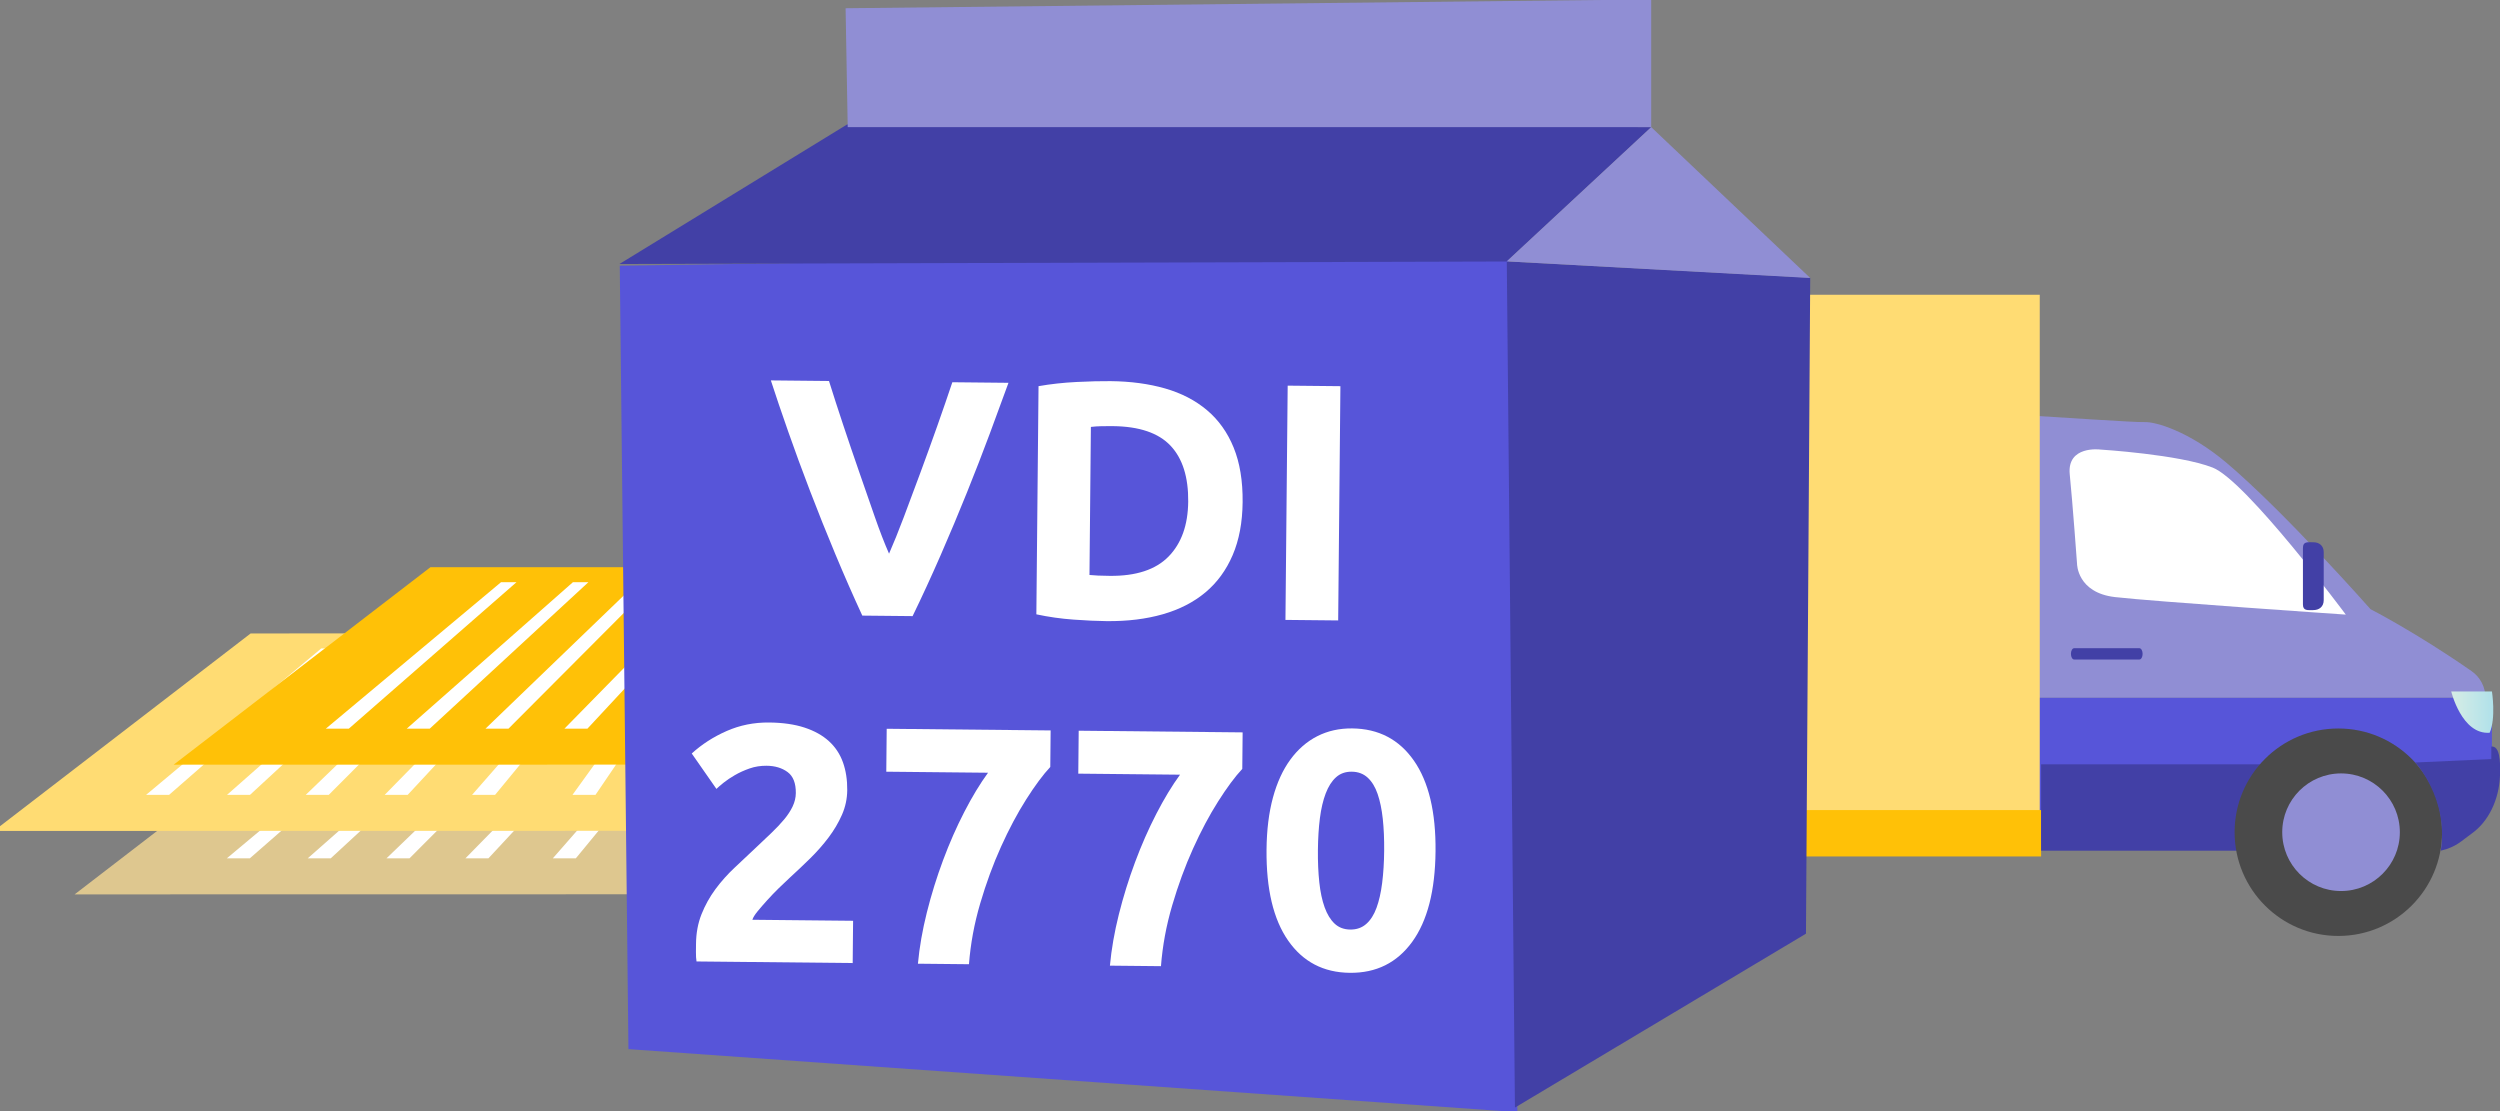 <?xml version="1.0" encoding="UTF-8" standalone="no"?>
<!DOCTYPE svg PUBLIC "-//W3C//DTD SVG 1.1//EN" "http://www.w3.org/Graphics/SVG/1.1/DTD/svg11.dtd">
<svg width="100%" height="100%" viewBox="0 0 1080 480" version="1.1" xmlns="http://www.w3.org/2000/svg" xmlns:xlink="http://www.w3.org/1999/xlink" xml:space="preserve" xmlns:serif="http://www.serif.com/" style="fill-rule:evenodd;clip-rule:evenodd;stroke-linejoin:round;stroke-miterlimit:2;">
    <rect x="0" y="0" width="1080" height="480" fill="#808080" stroke="none"/>
    <g transform="matrix(1,0,0,1,2.27374e-13,-300.046)">
        <g transform="matrix(2.257,0,0,2.257,-554.444,406)">
            <path d="M632.779,32.5C639.127,32.865 654.266,33.924 656.23,33.85C658.194,33.776 664.623,35.555 671.849,41.665C682.999,51.092 699.367,69.641 699.367,69.641C699.367,69.641 708.25,74.205 718.736,81.519C720.398,82.678 721.382,84.585 721.382,86.612L633.214,86.612C633.214,86.612 632.864,38.095 632.779,32.5Z" style="fill:rgb(144,142,212);fill-rule:nonzero;"/>
            <path d="M694.652,70.694C694.652,70.694 657.749,68.178 650.48,67.34C643.211,66.501 643.211,60.967 643.211,60.967C643.211,60.967 642.373,49.446 641.814,43.856C641.254,38.264 647.662,39.103 647.662,39.103C647.662,39.103 662.734,40.034 669.165,42.551C675.595,45.066 694.652,70.694 694.652,70.694Z" style="fill:white;"/>
            <path d="M633.214,86.612L634.047,114.09L662.442,114.09L670.84,114.033L670.819,114.09L674.645,114.09C675.481,108.195 678.493,97.467 688.867,95.392C702.321,92.701 706.895,99.16 706.895,99.16L722.624,98.621L722.624,86.612L633.214,86.612Z" style="fill:rgb(87,85,217);fill-rule:nonzero;"/>
            <path d="M714.832,85.4C714.832,85.4 716.832,93.711 722.19,93.307C723.431,90.482 722.624,85.4 722.624,85.4L714.832,85.4Z" style="fill:url(#_Linear1);"/>
            <path d="M686.447,68.737C686.447,70.009 687.337,69.831 688.434,69.831C689.533,69.831 690.424,69.202 690.424,67.93L690.424,58.747C690.424,57.473 689.533,56.845 688.434,56.845C687.337,56.845 686.447,56.666 686.447,57.939L686.447,68.737Z" style="fill:rgb(66,64,166);fill-rule:nonzero;"/>
            <path d="M642.04,78.207C642.04,78.806 642.315,79.289 642.656,79.289L655.145,79.289C655.486,79.289 655.762,78.806 655.762,78.207C655.762,77.609 655.486,77.125 655.145,77.125L642.656,77.125C642.315,77.125 642.04,77.609 642.04,78.207Z" style="fill:rgb(66,64,166);fill-rule:nonzero;"/>
            <rect x="478.763" y="9.473" width="157.308" height="99.777" style="fill:rgb(255,220,115);"/>
            <path d="M636.333,108.104L480.733,108.104C478.291,108.104 477.94,110.101 477.94,112.543C477.94,114.985 478.291,116.982 480.733,116.982L636.333,116.982L636.333,108.104Z" style="fill:rgb(255,193,7);fill-rule:nonzero;"/>
            <rect x="636.333" y="99.35" width="71.895" height="16.53" style="fill:rgb(66,64,166);"/>
            <path d="M713.078,112.345C713.078,123.311 704.189,132.2 693.224,132.2C682.259,132.2 673.369,123.311 673.369,112.345C673.369,101.379 682.259,92.491 693.224,92.491C704.189,92.491 713.078,101.379 713.078,112.345Z" style="fill:rgb(74,74,74);fill-rule:nonzero;"/>
            <path d="M529.617,112.345C529.617,123.311 520.728,132.2 509.763,132.2C498.797,132.2 489.908,123.311 489.908,112.345C489.908,101.379 498.797,92.491 509.763,92.491C520.728,92.491 529.617,101.379 529.617,112.345Z" style="fill:rgb(5,59,94);fill-rule:nonzero;"/>
            <path d="M521.018,112.345C521.018,118.561 515.978,123.601 509.763,123.601C503.546,123.601 498.507,118.561 498.507,112.345C498.507,106.129 503.546,101.089 509.763,101.089C515.978,101.089 521.018,106.129 521.018,112.345Z" style="fill:rgb(87,196,197);fill-rule:nonzero;"/>
            <g transform="matrix(1,0,0,1,0.739,0.739)">
                <path d="M704.257,111.607C704.257,117.823 699.217,122.863 693.002,122.863C686.785,122.863 681.746,117.823 681.746,111.607C681.746,105.391 686.785,100.351 693.002,100.351C699.217,100.351 704.257,105.391 704.257,111.607Z" style="fill:rgb(144,142,212);fill-rule:nonzero;"/>
            </g>
            <g transform="matrix(0.874,0,0,1,89.792,2.84217e-14)">
                <path d="M719.598,112.619C717.515,113.899 716.326,115.175 712.859,115.88C714.624,105.836 707.25,99 707.25,99L723.924,98.348L723.924,95.95C725.721,95.781 725.965,98.494 725.828,101.547C725.625,106.141 723.29,110.35 719.598,112.619Z" style="fill:rgb(66,64,166);fill-rule:nonzero;"/>
            </g>
        </g>
        <g transform="matrix(4.141,0,0,4.141,-1609.02,-2724.94)">
            <g transform="matrix(1.409,0,0,1.409,-167.201,358.962)">
                <g transform="matrix(-0.002,-0.171,0.702,-0.007,116.548,420.008)">
                    <path d="M594.712,432.499L510.321,405.175L504.324,554.185L590.123,546.981L594.712,432.499Z" style="fill:rgb(222,199,143);"/>
                </g>
                <g transform="matrix(0.347,0,0,0.347,340.74,205.779)">
                    <path d="M203.141,350.024L208.049,350.024L243.814,318.784L240.51,318.784L203.141,350.024Z" style="fill:white;"/>
                </g>
                <g transform="matrix(0.347,0,0,0.347,346.063,205.779)">
                    <path d="M205.064,350.024L209.971,350.024L243.814,318.784L240.51,318.784L205.064,350.024Z" style="fill:white;"/>
                </g>
                <g transform="matrix(0.347,0,0,0.347,350.852,205.779)">
                    <path d="M208.068,350.024L212.975,350.024L244.114,318.784L240.51,318.784L208.068,350.024Z" style="fill:white;"/>
                </g>
                <g transform="matrix(0.347,0,0,0.347,356.071,205.779)">
                    <path d="M209.87,350.024L214.777,350.024L243.814,318.784L240.51,318.784L209.87,350.024Z" style="fill:white;"/>
                </g>
                <g transform="matrix(0.347,0,0,0.347,361.395,205.779)">
                    <path d="M213.174,350.024L218.082,350.024L243.814,318.784L240.51,318.784L213.174,350.024Z" style="fill:white;"/>
                </g>
                <g transform="matrix(0.347,0,0,0.347,367.162,205.779)">
                    <path d="M217.981,350.024L222.888,350.024L244.114,318.784L240.51,318.784L217.981,350.024Z" style="fill:white;"/>
                </g>
                <g transform="matrix(0.347,0,0,0.347,372.381,205.779)">
                    <path d="M221.886,350.024L226.793,350.024L243.814,318.784L240.51,318.784L221.886,350.024Z" style="fill:white;"/>
                </g>
                <g transform="matrix(0.347,0,0,0.347,377.705,205.779)">
                    <path d="M228.194,350.024L233.101,350.024L244.114,318.784L240.51,318.784L228.194,350.024Z" style="fill:white;"/>
                </g>
                <g transform="matrix(0.347,0,0,0.347,382.493,205.779)">
                    <path d="M234.802,350.024L239.71,350.024L243.814,318.784L240.51,318.784L234.802,350.024Z" style="fill:white;"/>
                </g>
                <g transform="matrix(0.347,0,0,0.347,387.712,205.779)">
                    <path d="M239.008,350.024L243.915,350.024L244.114,318.784L240.51,318.784L239.008,350.024Z" style="fill:white;"/>
                </g>
                <g transform="matrix(0.347,0,0,0.347,393.036,205.779)">
                    <path d="M242.012,350.024L246.919,350.024L243.814,318.784L240.51,318.784L242.012,350.024Z" style="fill:white;"/>
                </g>
                <g transform="matrix(0.347,0,0,0.347,397.733,205.779)">
                    <path d="M245.664,350.024L250.572,350.024L243.814,318.784L240.51,318.784L245.664,350.024Z" style="fill:white;"/>
                </g>
                <g transform="matrix(0.347,0,0,0.347,402.076,205.779)">
                    <path d="M248.356,350.024L253.263,350.024L243.814,318.784L240.51,318.784L248.356,350.024Z" style="fill:white;"/>
                </g>
                <g transform="matrix(0.347,0,0,0.347,406.507,205.779)">
                    <path d="M250.663,350.024L255.57,350.024L243.814,318.784L240.51,318.784L250.663,350.024Z" style="fill:white;"/>
                </g>
            </g>
            <g transform="matrix(1.409,0,0,1.409,-191.428,339.925)">
                <g transform="matrix(-0.002,-0.171,0.702,-0.007,127.763,428.821)">
                    <path d="M594.712,432.499L510.321,405.175L504.324,554.185L590.123,546.981L594.712,432.499Z" style="fill:rgb(255,220,115);"/>
                </g>
                <g transform="matrix(0.347,0,0,0.347,351.955,214.592)">
                    <path d="M203.141,350.024L208.049,350.024L243.814,318.784L240.51,318.784L203.141,350.024Z" style="fill:white;"/>
                </g>
                <g transform="matrix(0.347,0,0,0.347,357.279,214.592)">
                    <path d="M205.064,350.024L209.971,350.024L243.814,318.784L240.51,318.784L205.064,350.024Z" style="fill:white;"/>
                </g>
                <g transform="matrix(0.347,0,0,0.347,362.067,214.592)">
                    <path d="M208.068,350.024L212.975,350.024L244.114,318.784L240.51,318.784L208.068,350.024Z" style="fill:white;"/>
                </g>
                <g transform="matrix(0.347,0,0,0.347,367.286,214.592)">
                    <path d="M209.87,350.024L214.777,350.024L243.814,318.784L240.51,318.784L209.87,350.024Z" style="fill:white;"/>
                </g>
                <g transform="matrix(0.347,0,0,0.347,372.61,214.592)">
                    <path d="M213.174,350.024L218.082,350.024L243.814,318.784L240.51,318.784L213.174,350.024Z" style="fill:white;"/>
                </g>
                <g transform="matrix(0.347,0,0,0.347,378.377,214.592)">
                    <path d="M217.981,350.024L222.888,350.024L244.114,318.784L240.51,318.784L217.981,350.024Z" style="fill:white;"/>
                </g>
                <g transform="matrix(0.347,0,0,0.347,383.596,214.592)">
                    <path d="M221.886,350.024L226.793,350.024L243.814,318.784L240.51,318.784L221.886,350.024Z" style="fill:white;"/>
                </g>
                <g transform="matrix(0.347,0,0,0.347,388.92,214.592)">
                    <path d="M228.194,350.024L233.101,350.024L244.114,318.784L240.51,318.784L228.194,350.024Z" style="fill:white;"/>
                </g>
                <g transform="matrix(0.347,0,0,0.347,393.709,214.592)">
                    <path d="M234.802,350.024L239.71,350.024L243.814,318.784L240.51,318.784L234.802,350.024Z" style="fill:white;"/>
                </g>
                <g transform="matrix(0.347,0,0,0.347,398.928,214.592)">
                    <path d="M239.008,350.024L243.915,350.024L244.114,318.784L240.51,318.784L239.008,350.024Z" style="fill:white;"/>
                </g>
                <g transform="matrix(0.347,0,0,0.347,404.251,214.592)">
                    <path d="M242.012,350.024L246.919,350.024L243.814,318.784L240.51,318.784L242.012,350.024Z" style="fill:white;"/>
                </g>
                <g transform="matrix(0.347,0,0,0.347,408.949,214.592)">
                    <path d="M245.664,350.024L250.572,350.024L243.814,318.784L240.51,318.784L245.664,350.024Z" style="fill:white;"/>
                </g>
                <g transform="matrix(0.347,0,0,0.347,413.291,214.592)">
                    <path d="M248.356,350.024L253.263,350.024L243.814,318.784L240.51,318.784L248.356,350.024Z" style="fill:white;"/>
                </g>
                <g transform="matrix(0.347,0,0,0.347,417.723,214.592)">
                    <path d="M250.663,350.024L255.57,350.024L243.814,318.784L240.51,318.784L250.663,350.024Z" style="fill:white;"/>
                </g>
            </g>
            <g transform="matrix(1.409,0,0,1.409,-137.491,320.054)">
                <g transform="matrix(-0.002,-0.171,0.702,-0.007,102.794,438.02)">
                    <path d="M594.712,432.499L510.321,405.175L504.324,554.185L590.123,546.981L594.712,432.499Z" style="fill:rgb(255,193,7);"/>
                </g>
                <g transform="matrix(0.347,0,0,0.347,326.985,223.791)">
                    <path d="M203.141,350.024L208.049,350.024L243.814,318.784L240.51,318.784L203.141,350.024Z" style="fill:white;"/>
                </g>
                <g transform="matrix(0.347,0,0,0.347,332.309,223.791)">
                    <path d="M205.064,350.024L209.971,350.024L243.814,318.784L240.51,318.784L205.064,350.024Z" style="fill:white;"/>
                </g>
                <g transform="matrix(0.347,0,0,0.347,337.097,223.791)">
                    <path d="M208.068,350.024L212.975,350.024L244.114,318.784L240.51,318.784L208.068,350.024Z" style="fill:white;"/>
                </g>
                <g transform="matrix(0.347,0,0,0.347,342.317,223.791)">
                    <path d="M209.87,350.024L214.777,350.024L243.814,318.784L240.51,318.784L209.87,350.024Z" style="fill:white;"/>
                </g>
                <g transform="matrix(0.347,0,0,0.347,347.64,223.791)">
                    <path d="M213.174,350.024L218.082,350.024L243.814,318.784L240.51,318.784L213.174,350.024Z" style="fill:white;"/>
                </g>
                <g transform="matrix(0.347,0,0,0.347,353.407,223.791)">
                    <path d="M217.981,350.024L222.888,350.024L244.114,318.784L240.51,318.784L217.981,350.024Z" style="fill:white;"/>
                </g>
                <g transform="matrix(0.347,0,0,0.347,358.627,223.791)">
                    <path d="M221.886,350.024L226.793,350.024L243.814,318.784L240.51,318.784L221.886,350.024Z" style="fill:white;"/>
                </g>
                <g transform="matrix(0.347,0,0,0.347,363.95,223.791)">
                    <path d="M228.194,350.024L233.101,350.024L244.114,318.784L240.51,318.784L228.194,350.024Z" style="fill:white;"/>
                </g>
                <g transform="matrix(0.347,0,0,0.347,368.739,223.791)">
                    <path d="M234.802,350.024L239.71,350.024L243.814,318.784L240.51,318.784L234.802,350.024Z" style="fill:white;"/>
                </g>
                <g transform="matrix(0.347,0,0,0.347,373.958,223.791)">
                    <path d="M239.008,350.024L243.915,350.024L244.114,318.784L240.51,318.784L239.008,350.024Z" style="fill:white;"/>
                </g>
                <g transform="matrix(0.347,0,0,0.347,379.282,223.791)">
                    <path d="M242.012,350.024L246.919,350.024L243.814,318.784L240.51,318.784L242.012,350.024Z" style="fill:white;"/>
                </g>
                <g transform="matrix(0.347,0,0,0.347,383.979,223.791)">
                    <path d="M245.664,350.024L250.572,350.024L243.814,318.784L240.51,318.784L245.664,350.024Z" style="fill:white;"/>
                </g>
                <g transform="matrix(0.347,0,0,0.347,388.321,223.791)">
                    <path d="M248.356,350.024L253.263,350.024L243.814,318.784L240.51,318.784L248.356,350.024Z" style="fill:white;"/>
                </g>
                <g transform="matrix(0.347,0,0,0.347,392.753,223.791)">
                    <path d="M250.663,350.024L255.57,350.024L243.814,318.784L240.51,318.784L250.663,350.024Z" style="fill:white;"/>
                </g>
            </g>
        </g>
        <g transform="matrix(4.244,0,0,4.378,-8005.59,-8749.3)">
            <g transform="matrix(2.207,0,0,1.481,1161.96,874.948)">
                <path d="M357.2,874.8L398.2,879L397.8,821.7L356.8,822.604L357.2,874.8Z" style="fill:rgb(87,85,217);fill-rule:nonzero;"/>
            </g>
            <g transform="matrix(2.158,0,0,1.448,1179.28,904.376)">
                <path d="M398.714,820.741L405.536,811.58L367.6,811.4L356.859,820.912L398.714,820.741Z" style="fill:rgb(66,64,166);fill-rule:nonzero;"/>
            </g>
            <g transform="matrix(2.158,0,0,1.448,1179.34,903.429)">
                <path d="M398.688,821.387L413,822.5L412.8,867.2L399.072,879.052L398.685,820.947L398.688,821.387Z" style="fill:rgb(66,64,166);fill-rule:nonzero;"/>
            </g>
            <g transform="matrix(2.158,0,0,1.448,1179.34,904.495)">
                <path d="M405.5,811.5L413,821.782L398.685,820.65L405.5,811.5ZM367.6,811.5L405.5,811.5L405.5,802.8L367.5,803.4L367.6,811.5Z" style="fill:rgb(144,142,212);fill-rule:nonzero;"/>
            </g>
        </g>
        <g transform="matrix(6.109,0.062,-0.051,5.356,-627.49,-872.44)">
            <g transform="matrix(0.347,0,-2.32523e-18,0.347,118.891,184.515)">
                <path d="M135.53,236.681C133.63,232.107 131.755,227.361 129.907,222.442C128.059,217.523 126.303,212.656 124.639,207.842C122.976,203.028 121.447,198.42 120.052,194.017C118.657,189.615 117.452,185.685 116.438,182.23L128.286,182.23C129.179,185.383 130.173,188.776 131.267,192.411C132.361,196.046 133.475,199.669 134.61,203.279C135.745,206.889 136.832,210.348 137.871,213.655C138.911,216.962 139.906,219.818 140.858,222.223C141.755,219.834 142.735,216.985 143.799,213.679C144.862,210.372 145.962,206.914 147.096,203.303C148.23,199.693 149.344,196.071 150.438,192.436C151.531,188.801 152.526,185.399 153.424,182.23L164.864,182.23C163.795,185.703 162.565,189.636 161.173,194.029C159.781,198.423 158.259,203.029 156.606,207.848C154.953,212.667 153.209,217.539 151.372,222.463C149.536,227.388 147.672,232.127 145.779,236.681L135.53,236.681Z" style="fill:white;fill-rule:nonzero;"/>
            </g>
            <g transform="matrix(0.347,0,-2.32523e-18,0.347,118.891,184.515)">
                <path d="M181.741,226.702C182.246,226.754 182.832,226.794 183.498,226.82C184.163,226.846 184.956,226.859 185.874,226.859C191.247,226.859 195.231,225.314 197.826,222.223C200.42,219.133 201.718,214.864 201.718,209.416C201.718,203.706 200.478,199.385 197.998,196.452C195.518,193.518 191.592,192.052 186.219,192.052C185.484,192.052 184.726,192.065 183.945,192.091C183.165,192.117 182.43,192.182 181.741,192.287L181.741,226.702ZM212.808,209.416C212.808,214.13 212.165,218.242 210.879,221.752C209.594,225.262 207.768,228.169 205.403,230.474C203.038,232.778 200.156,234.507 196.758,235.659C193.36,236.812 189.548,237.388 185.323,237.388C183.394,237.388 181.144,237.296 178.572,237.113C176.001,236.93 173.475,236.55 170.995,235.974L170.995,182.937C173.475,182.413 176.058,182.06 178.745,181.876C181.431,181.693 183.739,181.601 185.667,181.601C189.755,181.601 193.463,182.125 196.792,183.173C200.122,184.22 202.981,185.87 205.369,188.123C207.757,190.375 209.594,193.256 210.879,196.766C212.165,200.275 212.808,204.492 212.808,209.416Z" style="fill:white;fill-rule:nonzero;"/>
            </g>
            <g transform="matrix(0.347,0,-2.32523e-18,0.347,118.891,184.515)">
                <rect x="221.763" y="182.23" width="10.746" height="54.451" style="fill:white;fill-rule:nonzero;"/>
            </g>
            <g transform="matrix(0.347,0,-2.32523e-18,0.347,118.891,184.515)">
                <path d="M132.798,277.303C132.798,279.293 132.454,281.205 131.765,283.039C131.076,284.872 130.18,286.64 129.078,288.342C127.976,290.045 126.736,291.682 125.358,293.253C123.981,294.825 122.626,296.317 121.294,297.732C120.605,298.465 119.859,299.29 119.055,300.207C118.252,301.124 117.483,302.053 116.748,302.996C116.013,303.939 115.359,304.816 114.785,305.628C114.21,306.44 113.855,307.108 113.717,307.632L134.245,307.632L134.245,317.454L102.42,317.454C102.328,316.877 102.282,316.144 102.282,315.254L102.282,313.368C102.282,310.853 102.638,308.549 103.35,306.453C104.061,304.358 104.991,302.407 106.139,300.6C107.288,298.793 108.585,297.103 110.031,295.532C111.478,293.96 112.913,292.389 114.337,290.817C115.439,289.613 116.472,288.473 117.437,287.399C118.401,286.326 119.251,285.278 119.985,284.257C120.72,283.235 121.294,282.214 121.708,281.192C122.121,280.171 122.327,279.136 122.327,278.089C122.327,275.784 121.753,274.16 120.605,273.217C119.457,272.274 118.034,271.803 116.334,271.803C115.095,271.803 113.935,272.025 112.856,272.471C111.777,272.916 110.789,273.44 109.894,274.042C108.998,274.645 108.229,275.247 107.586,275.849C106.943,276.452 106.461,276.936 106.139,277.303L101.042,269.131C103.063,266.984 105.416,265.216 108.103,263.828C110.789,262.44 113.671,261.745 116.748,261.745C119.549,261.745 121.96,262.112 123.981,262.846C126.001,263.579 127.666,264.613 128.975,265.949C130.284,267.285 131.248,268.909 131.868,270.821C132.488,272.733 132.798,274.893 132.798,277.303Z" style="fill:white;fill-rule:nonzero;"/>
            </g>
            <g transform="matrix(0.347,0,-2.32523e-18,0.347,118.891,184.515)">
                <path d="M147.539,317.454C147.815,313.63 148.389,309.649 149.262,305.51C150.134,301.372 151.202,297.313 152.465,293.332C153.728,289.351 155.14,285.592 156.701,282.057C158.263,278.521 159.847,275.47 161.454,272.903L140.72,272.903L140.72,262.924L174.129,262.924L174.129,271.41C172.66,273.243 171.041,275.784 169.273,279.031C167.505,282.279 165.829,285.959 164.244,290.071C162.66,294.183 161.282,298.596 160.111,303.31C158.94,308.025 158.217,312.739 157.941,317.454L147.539,317.454Z" style="fill:white;fill-rule:nonzero;"/>
            </g>
            <g transform="matrix(0.347,0,-2.32523e-18,0.347,118.891,184.515)">
                <path d="M186.666,317.454C186.942,313.63 187.516,309.649 188.388,305.51C189.261,301.372 190.329,297.313 191.592,293.332C192.855,289.351 194.267,285.592 195.828,282.057C197.389,278.521 198.974,275.47 200.581,272.903L179.847,272.903L179.847,262.924L213.256,262.924L213.256,271.41C211.786,273.243 210.168,275.784 208.4,279.031C206.632,282.279 204.955,285.959 203.371,290.071C201.787,294.183 200.409,298.596 199.238,303.31C198.067,308.025 197.344,312.739 197.068,317.454L186.666,317.454Z" style="fill:white;fill-rule:nonzero;"/>
            </g>
            <g transform="matrix(0.347,0,-2.32523e-18,0.347,118.891,184.515)">
                <path d="M252.796,290.11C252.796,299.277 251.269,306.309 248.215,311.207C245.161,316.105 240.948,318.554 235.575,318.554C230.202,318.554 225.988,316.105 222.934,311.207C219.88,306.309 218.354,299.277 218.354,290.11C218.354,285.553 218.755,281.52 219.559,278.01C220.363,274.5 221.522,271.541 223.038,269.131C224.553,266.722 226.367,264.888 228.48,263.631C230.592,262.374 232.957,261.745 235.575,261.745C240.948,261.745 245.161,264.194 248.215,269.092C251.269,273.99 252.796,280.996 252.796,290.11ZM242.326,290.11C242.326,287.386 242.211,284.911 241.981,282.685C241.752,280.459 241.384,278.534 240.879,276.91C240.374,275.286 239.685,274.029 238.812,273.139C237.94,272.248 236.861,271.803 235.575,271.803C234.289,271.803 233.221,272.248 232.372,273.139C231.522,274.029 230.833,275.286 230.305,276.91C229.777,278.534 229.398,280.459 229.169,282.685C228.939,284.911 228.824,287.386 228.824,290.11C228.824,292.834 228.939,295.322 229.169,297.575C229.398,299.827 229.777,301.765 230.305,303.389C230.833,305.013 231.522,306.27 232.372,307.161C233.221,308.051 234.289,308.496 235.575,308.496C236.861,308.496 237.94,308.051 238.812,307.161C239.685,306.27 240.374,305.013 240.879,303.389C241.384,301.765 241.752,299.827 241.981,297.575C242.211,295.322 242.326,292.834 242.326,290.11Z" style="fill:white;fill-rule:nonzero;"/>
            </g>
        </g>
    </g>
    <defs>
        <linearGradient id="_Linear1" x1="0" y1="0" x2="1" y2="0" gradientUnits="userSpaceOnUse" gradientTransform="matrix(8.05,0,0,8.05,714.832,89.361)"><stop offset="0" style="stop-color:rgb(214,237,229);stop-opacity:1"/><stop offset="1" style="stop-color:rgb(176,225,234);stop-opacity:1"/></linearGradient>
    </defs>
</svg>
